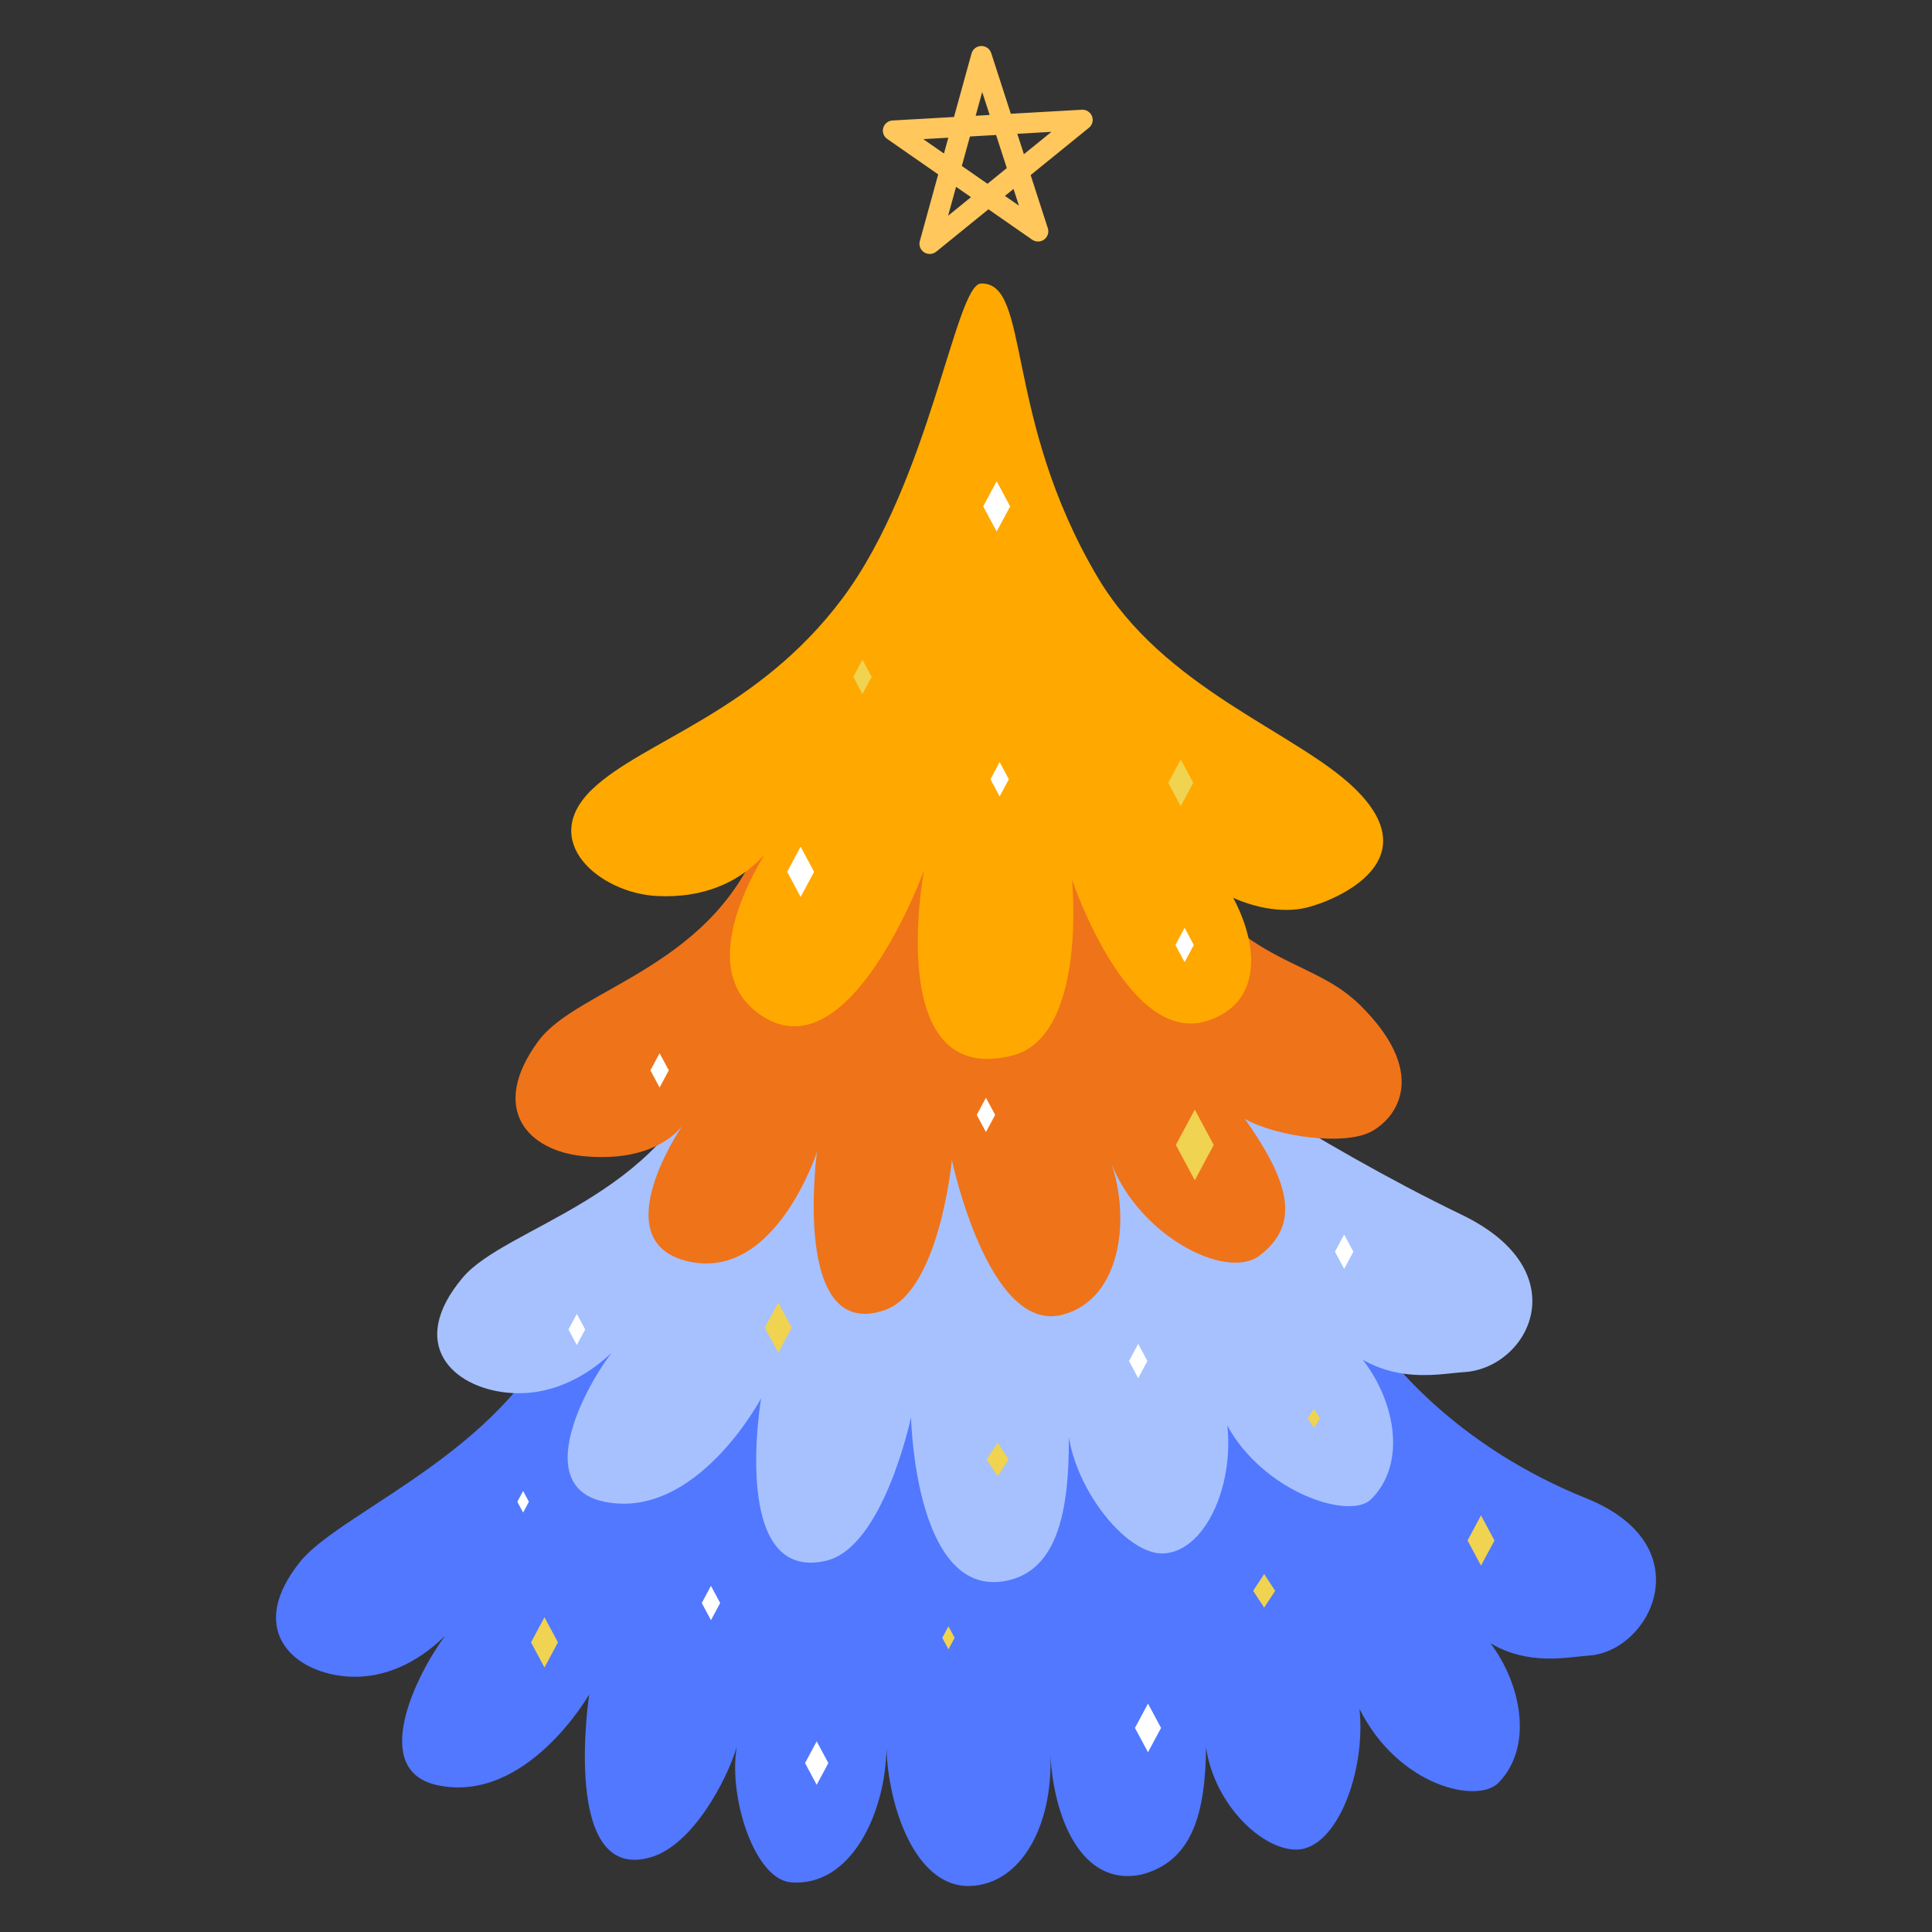 <?xml version="1.0" encoding="UTF-8"?> <svg xmlns="http://www.w3.org/2000/svg" viewBox="0 0 2100.00 2100.00" data-guides="{&quot;vertical&quot;:[],&quot;horizontal&quot;:[]}"><rect x="0" y="0" width="2100.00" height="2100.00" fill="#333333" stroke="none"/><defs></defs><path fill="#5178ff" stroke="none" fill-opacity="1" stroke-width="1" stroke-opacity="1" color="rgb(51, 51, 51)" fill-rule="nonzero" id="tSvg9ba5d63527" title="Path 130" d="M612.957 1419.673C564.48 1571.006 372.179 1640.98 326.708 1696.993C268.038 1769.26 316.077 1816.26 374.229 1821.994C424.818 1826.978 463.474 1798.174 483.697 1778.137C451.886 1821.235 401.138 1924.77 475.766 1940.511C572.393 1960.895 640.433 1841.772 640.433 1841.772C640.433 1841.772 608.919 2049.714 708.84 2018.297C752.836 2004.467 789.509 1936.47 800.848 1898.767C791.492 1952.886 820.017 2042.692 859.625 2045.988C925.247 2051.454 962.748 1970.118 963.571 1899.67C964.886 1960.268 993.854 2052.541 1055.115 2049.946C1109.592 2047.636 1144.674 1985.083 1141.761 1906.802C1144.856 1973.761 1174.758 2051.695 1240.982 2037.515C1296.571 2022.821 1310.107 1970.118 1310.935 1899.67C1320.375 1962.701 1373.267 2011.989 1410.586 2010.372C1453.174 2008.531 1484.705 1925.993 1477.736 1857.61C1520.302 1942.059 1606.27 1960.947 1628.826 1937.78C1667.287 1898.276 1653.268 1829.989 1620.076 1786.154C1662.381 1811.07 1704.141 1801.036 1726.949 1799.554C1794.529 1795.153 1851.525 1679.744 1724.058 1628.54C1591.817 1575.416 1493.242 1479.771 1448.343 1377.047C1159.57 1388.234 901.239 1455.364 612.957 1419.673Z"></path><path fill="#a6c1fe" stroke="none" fill-opacity="1" stroke-width="1" stroke-opacity="1" color="rgb(51, 51, 51)" fill-rule="nonzero" id="tSvg119fa738f38" title="Path 131" d="M1276.029 1137.356C1095.489 1193.548 925.73 1169.364 771.305 1150.932C721.168 1302.264 549.881 1332.813 502.852 1388.826C442.171 1461.093 491.857 1508.093 551.998 1513.827C625.271 1520.81 674.555 1461.422 680.78 1452.834C656.754 1470.675 565.322 1613.644 657.015 1632.344C756.954 1652.728 827.319 1519.911 827.319 1519.911C827.319 1519.911 792.914 1721.225 898.077 1696.436C960.441 1681.734 990.196 1540.707 990.196 1540.707C992.463 1596.391 1009.374 1732.101 1091.034 1718.748C1161.204 1707.272 1164.024 1613.82 1161.111 1526.543C1150.524 1596.855 1218.864 1690.422 1264.592 1688.511C1321.5 1686.13 1359.381 1571.939 1316.864 1491.357C1325.135 1604.128 1461.458 1658.26 1490.307 1629.614C1543.313 1576.976 1499.955 1473.235 1441.71 1444.326C1496.891 1509.877 1561.03 1493.321 1591.795 1491.388C1661.69 1486.986 1716.429 1381.874 1588.802 1320.373C1428.811 1243.28 1276.029 1137.356 1276.029 1137.356Z"></path><path fill="#ef7319" stroke="none" fill-opacity="1" stroke-width="1" stroke-opacity="1" color="rgb(51, 51, 51)" fill-rule="nonzero" id="tSvgc977258552" title="Path 132" d="M831.069 900.654C780.932 1051.991 628.46 1072.436 585.07 1131.705C530.894 1205.708 574.076 1250.973 634.216 1256.706C707.49 1263.689 736.085 1231.291 742.311 1222.708C735.014 1233.281 657.773 1351.531 749.263 1371.336C843.1 1391.645 887.995 1252.112 887.995 1252.112C887.995 1252.112 859.846 1459.738 961.928 1423.929C1021.276 1403.108 1034.653 1260.84 1034.653 1260.84C1034.653 1260.84 1074.314 1449.621 1154.469 1429.133C1220.919 1412.146 1229.545 1318.922 1205.501 1257.671C1233.331 1340.734 1332.198 1393.205 1369.313 1364.629C1410.98 1332.524 1405.538 1289.885 1353.067 1216.294C1388.309 1235.757 1462.397 1245.975 1491.52 1229.436C1521.107 1212.634 1551.031 1164.065 1478.324 1092.477C1418.667 1033.733 1336.471 1055.156 1252.783 889.611C1063.355 940.737 970.125 916.89 831.069 900.654Z"></path><path fill="#ffc75c" stroke="none" fill-opacity="1" stroke-width="1" stroke-opacity="1" color="rgb(51, 51, 51)" fill-rule="evenodd" id="tSvg15d7a652f07" title="Path 133" d="M1066.525 50.002C1061.584 50.116 1057.302 53.426 1055.996 58.151C1049.652 81.152 1043.308 104.152 1036.964 127.153C1014.695 128.421 992.425 129.689 970.155 130.958C965.413 131.225 961.362 134.447 960.06 138.971C958.758 143.49 960.489 148.329 964.373 151.043C982.842 163.881 1001.311 176.719 1019.779 189.557C1013.118 213.729 1006.457 237.901 999.796 262.074C998.525 266.72 1000.42 271.656 1004.499 274.273C1008.581 276.885 1013.908 276.592 1017.659 273.541C1036.57 258.197 1055.482 242.853 1074.394 227.509C1090.222 238.511 1106.051 249.512 1121.879 260.513C1125.802 263.253 1131.049 263.196 1134.928 260.377C1138.79 257.563 1140.415 252.614 1138.949 248.09C1132.722 228.823 1126.495 209.556 1120.267 190.289C1141.386 173.152 1162.504 156.015 1183.622 138.879C1187.364 135.837 1188.701 130.756 1186.943 126.298C1185.19 121.835 1180.722 118.995 1175.891 119.275C1150.171 120.734 1124.45 122.192 1098.73 123.65C1091.623 101.664 1084.516 79.677 1077.409 57.691C1075.89 53.032 1071.471 49.902 1066.525 50.002ZM1067.628 99.984C1070.314 108.306 1073.001 116.629 1075.687 124.952C1070.624 125.244 1065.562 125.537 1060.499 125.829C1062.875 117.214 1065.252 108.599 1067.628 99.984ZM1142.894 143.31C1132.908 151.413 1122.921 159.515 1112.935 167.617C1110.544 160.219 1108.152 152.821 1105.761 145.423C1118.139 144.719 1130.517 144.015 1142.894 143.31ZM1082.727 146.734C1086.6 158.723 1090.473 170.712 1094.346 182.701C1087.349 188.386 1080.351 194.072 1073.353 199.757C1064.057 193.297 1054.762 186.837 1045.466 180.378C1048.409 169.702 1051.352 159.027 1054.295 148.351C1063.773 147.812 1073.25 147.273 1082.727 146.734ZM1030.765 149.675C1029.189 155.406 1027.613 161.137 1026.036 166.868C1018.532 161.653 1011.028 156.438 1003.524 151.223C1012.605 150.707 1021.685 150.191 1030.765 149.675ZM1039.218 203.067C1044.614 206.815 1050.011 210.563 1055.407 214.31C1047.125 221.033 1038.843 227.756 1030.562 234.479C1033.447 224.008 1036.333 213.537 1039.218 203.067ZM1101.679 205.381C1103.629 211.426 1105.578 217.471 1107.528 223.516C1102.461 219.992 1097.394 216.467 1092.327 212.943C1095.444 210.422 1098.562 207.902 1101.679 205.381Z"></path><path fill="#ffa800" stroke="none" fill-opacity="1" stroke-width="1" stroke-opacity="1" color="rgb(51, 51, 51)" fill-rule="nonzero" id="tSvg605702a5bb" title="Path 134" d="M644.033 857.581C584.291 914.4 652.22 970.619 713.565 973.898C818.582 979.509 851.354 898.33 851.354 898.33C851.354 898.33 737.67 1045.718 828.705 1104.562C924.641 1166.59 1004.353 946.089 1004.353 946.089C1004.353 946.089 959.493 1183.155 1100.399 1147.346C1182.33 1126.524 1165.193 956.075 1165.193 956.075C1165.193 956.075 1225.963 1137.47 1312.237 1109.647C1407.34 1078.98 1343.068 939.141 1268.276 899.238C1279.611 956.851 1365.084 1000.581 1421.058 986.321C1454.179 977.891 1553.865 935.034 1471.727 856.249C1408.159 795.269 1265.013 748.764 1193.089 627.424C1090.175 453.787 1120.63 306.277 1066.269 308.184C1038.448 309.161 1010.937 522.99 915.586 650.529C823.192 774.092 699.457 804.86 644.033 857.581Z"></path><path fill="rgb(100%, 100%, 100%)" stroke="none" fill-opacity="1" stroke-width="1" stroke-opacity="1" color="rgb(51, 51, 51)" fill-rule="evenodd" id="tSvgf81a149532" title="Path 135" d="M1086.58 865.686C1083.247 859.465 1079.914 853.243 1076.581 847.021C1079.914 840.805 1083.247 834.589 1086.58 828.374C1089.912 834.589 1093.245 840.805 1096.578 847.021C1093.245 853.243 1089.912 859.465 1086.58 865.686Z"></path><path fill="rgb(94.139%, 82.812%, 31.372%)" stroke="none" fill-opacity="1" stroke-width="1" stroke-opacity="1" color="rgb(51, 51, 51)" fill-rule="evenodd" id="tSvg10345d765b8" title="Path 136" d="M591.827 1812.508C586.948 1803.403 582.068 1794.299 577.188 1785.194C582.068 1776.089 586.948 1766.985 591.827 1757.88C596.707 1766.985 601.586 1776.089 606.466 1785.194C601.586 1794.299 596.707 1803.403 591.827 1812.508Z"></path><path fill="rgb(94.139%, 82.812%, 31.372%)" stroke="none" fill-opacity="1" stroke-width="1" stroke-opacity="1" color="rgb(51, 51, 51)" fill-rule="evenodd" id="tSvg1200d96bbe9" title="Path 137" d="M1030.947 1792.769C1028.706 1788.591 1026.466 1784.414 1024.225 1780.236C1026.466 1776.059 1028.706 1771.881 1030.947 1767.704C1033.183 1771.881 1035.419 1776.059 1037.655 1780.236C1035.419 1784.414 1033.183 1788.591 1030.947 1792.769Z"></path><path fill="rgb(100%, 100%, 100%)" stroke="none" fill-opacity="1" stroke-width="1" stroke-opacity="1" color="rgb(51, 51, 51)" fill-rule="evenodd" id="tSvg18a091c35c6" title="Path 138" d="M1237.183 1498.033C1240.516 1491.814 1243.849 1485.595 1247.181 1479.377C1243.849 1473.158 1240.516 1466.939 1237.183 1460.72C1233.85 1466.939 1230.517 1473.158 1227.185 1479.377C1230.517 1485.595 1233.85 1491.814 1237.183 1498.033Z"></path><path fill="rgb(100%, 100%, 100%)" stroke="none" fill-opacity="1" stroke-width="1" stroke-opacity="1" color="rgb(51, 51, 51)" fill-rule="evenodd" id="tSvg167deac5d29" title="Path 139" d="M568.611 1644.088C566.516 1640.178 564.42 1636.268 562.324 1632.358C564.42 1628.449 566.516 1624.54 568.611 1620.632C570.706 1624.54 572.8 1628.449 574.895 1632.358C572.8 1636.268 570.706 1640.178 568.611 1644.088Z"></path><path fill="rgb(100%, 100%, 100%)" stroke="none" fill-opacity="1" stroke-width="1" stroke-opacity="1" color="rgb(51, 51, 51)" fill-rule="evenodd" id="tSvg16dd1983a06" title="Path 140" d="M887.712 1892.731C891.937 1900.612 896.163 1908.494 900.389 1916.376C896.163 1924.257 891.937 1932.139 887.712 1940.02C883.487 1932.139 879.263 1924.257 875.039 1916.376C879.263 1908.494 883.487 1900.612 887.712 1892.731Z"></path><path fill="rgb(100%, 100%, 100%)" stroke="none" fill-opacity="1" stroke-width="1" stroke-opacity="1" color="rgb(51, 51, 51)" fill-rule="evenodd" id="tSvg965de26ee1" title="Path 141" d="M626.985 1428.129C630.008 1433.769 633.031 1439.409 636.054 1445.049C633.031 1450.691 630.008 1456.332 626.985 1461.974C623.961 1456.332 620.937 1450.691 617.912 1445.049C620.937 1439.409 623.961 1433.769 626.985 1428.129Z"></path><path fill="rgb(100%, 100%, 100%)" stroke="none" fill-opacity="1" stroke-width="1" stroke-opacity="1" color="rgb(51, 51, 51)" fill-rule="evenodd" id="tSvgdf27a9bf59" title="Path 142" d="M772.789 1723.75C776.121 1729.969 779.454 1736.188 782.787 1742.406C779.454 1748.624 776.121 1754.841 772.789 1761.058C769.456 1754.841 766.123 1748.624 762.79 1742.406C766.123 1736.188 769.456 1729.969 772.789 1723.75Z"></path><path fill="rgb(94.139%, 82.812%, 31.372%)" stroke="none" fill-opacity="1" stroke-width="1" stroke-opacity="1" color="rgb(51, 51, 51)" fill-rule="evenodd" id="tSvg5a841377db" title="Path 143" d="M1609.781 1647.13C1614.664 1656.235 1619.546 1665.339 1624.429 1674.444C1619.546 1683.549 1614.664 1692.653 1609.781 1701.758C1604.905 1692.653 1600.028 1683.549 1595.151 1674.444C1600.028 1665.339 1604.905 1656.235 1609.781 1647.13Z"></path><path fill="rgb(100%, 100%, 100%)" stroke="none" fill-opacity="1" stroke-width="1" stroke-opacity="1" color="rgb(51, 51, 51)" fill-rule="evenodd" id="tSvgd3ea98abaf" title="Path 144" d="M870.252 974.941C865.373 965.837 860.493 956.732 855.613 947.628C860.493 938.523 865.373 929.418 870.252 920.314C875.132 929.418 880.011 938.523 884.891 947.628C880.011 956.732 875.132 965.837 870.252 974.941Z"></path><path fill="rgb(100%, 100%, 100%)" stroke="none" fill-opacity="1" stroke-width="1" stroke-opacity="1" color="rgb(51, 51, 51)" fill-rule="evenodd" id="tSvg14b86d3518a" title="Path 145" d="M716.952 1182.085C713.619 1175.868 710.287 1169.651 706.954 1163.433C710.287 1157.215 713.619 1150.996 716.952 1144.777C720.285 1150.996 723.618 1157.215 726.951 1163.433C723.618 1169.651 720.285 1175.868 716.952 1182.085Z"></path><path fill="rgb(100%, 100%, 100%)" stroke="none" fill-opacity="1" stroke-width="1" stroke-opacity="1" color="rgb(51, 51, 51)" fill-rule="evenodd" id="tSvg100712a3979" title="Path 146" d="M1287.617 1045.806C1284.284 1039.59 1280.952 1033.374 1277.619 1027.158C1280.952 1020.936 1284.284 1014.715 1287.617 1008.493C1290.95 1014.715 1294.283 1020.936 1297.616 1027.158C1294.283 1033.374 1290.95 1039.59 1287.617 1045.806Z"></path><path fill="rgb(94.139%, 82.812%, 31.372%)" stroke="none" fill-opacity="1" stroke-width="1" stroke-opacity="1" color="rgb(51, 51, 51)" fill-rule="evenodd" id="tSvg79d99c23fb" title="Path 147" d="M1283.411 876.29C1278.877 867.825 1274.342 859.361 1269.808 850.896C1274.342 842.43 1278.877 833.964 1283.411 825.498C1287.949 833.964 1292.488 842.43 1297.027 850.896C1292.488 859.361 1287.949 867.825 1283.411 876.29Z"></path><path fill="rgb(100%, 100%, 100%)" stroke="none" fill-opacity="1" stroke-width="1" stroke-opacity="1" color="rgb(51, 51, 51)" fill-rule="evenodd" id="tSvg54998e2fa3" title="Path 148" d="M1071.684 1230.51C1068.351 1224.292 1065.018 1218.073 1061.686 1211.854C1065.018 1205.637 1068.351 1199.419 1071.684 1193.202C1075.017 1199.419 1078.35 1205.637 1081.682 1211.854C1078.35 1218.073 1075.017 1224.292 1071.684 1230.51Z"></path><path fill="rgb(94.139%, 82.812%, 31.372%)" stroke="none" fill-opacity="1" stroke-width="1" stroke-opacity="1" color="rgb(51, 51, 51)" fill-rule="evenodd" id="tSvgf0d08f53ea" title="Path 149" d="M845.934 1470.426C841.054 1461.321 836.175 1452.216 831.295 1443.112C836.175 1434.007 841.054 1424.902 845.934 1415.798C850.813 1424.902 855.693 1434.007 860.573 1443.112C855.693 1452.216 850.813 1461.321 845.934 1470.426Z"></path><path fill="rgb(94.139%, 82.812%, 31.372%)" stroke="none" fill-opacity="1" stroke-width="1" stroke-opacity="1" color="rgb(51, 51, 51)" fill-rule="evenodd" id="tSvg1862b5400a1" title="Path 150" d="M1298.691 1282.893C1305.549 1270.091 1312.406 1257.288 1319.264 1244.485C1312.406 1231.684 1305.549 1218.882 1298.691 1206.081C1291.83 1218.882 1284.968 1231.684 1278.106 1244.485C1284.968 1257.288 1291.83 1270.091 1298.691 1282.893Z"></path><path fill="rgb(100%, 100%, 100%)" stroke="none" fill-opacity="1" stroke-width="1" stroke-opacity="1" color="rgb(51, 51, 51)" fill-rule="evenodd" id="tSvg73413f0c11" title="Path 151" d="M1083.338 577.732C1078.46 568.627 1073.582 559.523 1068.704 550.418C1073.582 541.313 1078.46 532.209 1083.338 523.104C1088.219 532.209 1093.1 541.313 1097.982 550.418C1093.1 559.523 1088.219 568.627 1083.338 577.732Z"></path><path fill="rgb(94.139%, 82.812%, 31.372%)" stroke="none" fill-opacity="1" stroke-width="1" stroke-opacity="1" color="rgb(51, 51, 51)" fill-rule="evenodd" id="tSvga4490bdc75" title="Path 152" d="M937.473 754.397C934.14 748.177 930.807 741.957 927.475 735.736C930.807 729.519 934.14 723.302 937.473 717.084C940.806 723.302 944.138 729.519 947.471 735.736C944.138 741.957 940.806 748.177 937.473 754.397Z"></path><path fill="rgb(94.139%, 82.812%, 31.372%)" stroke="none" fill-opacity="1" stroke-width="1" stroke-opacity="1" color="rgb(51, 51, 51)" fill-rule="evenodd" id="tSvg13b63e9362b" title="Path 153" d="M1374.095 1747.399C1370.108 1741.321 1366.122 1735.242 1362.135 1729.164C1366.122 1723.085 1370.108 1717.007 1374.095 1710.928C1378.085 1717.007 1382.074 1723.085 1386.064 1729.164C1382.074 1735.242 1378.085 1741.321 1374.095 1747.399Z"></path><path fill="rgb(94.139%, 82.812%, 31.372%)" stroke="none" fill-opacity="1" stroke-width="1" stroke-opacity="1" color="rgb(51, 51, 51)" fill-rule="evenodd" id="tSvg3b5a1cdbff" title="Path 154" d="M1084.405 1604.658C1080.419 1598.58 1076.432 1592.501 1072.446 1586.423C1076.432 1580.344 1080.419 1574.266 1084.405 1568.187C1088.395 1574.266 1092.385 1580.344 1096.374 1586.423C1092.385 1592.501 1088.395 1598.58 1084.405 1604.658Z"></path><path fill="rgb(94.139%, 82.812%, 31.372%)" stroke="none" fill-opacity="1" stroke-width="1" stroke-opacity="1" color="rgb(51, 51, 51)" fill-rule="evenodd" id="tSvg15767acd9e4" title="Path 155" d="M1428.143 1551.902C1425.902 1548.49 1423.661 1545.079 1421.421 1541.667C1423.661 1538.255 1425.902 1534.843 1428.143 1531.431C1430.38 1534.843 1432.618 1538.255 1434.855 1541.667C1432.618 1545.079 1430.38 1548.49 1428.143 1551.902Z"></path><path fill="rgb(100%, 100%, 100%)" stroke="none" fill-opacity="1" stroke-width="1" stroke-opacity="1" color="rgb(51, 51, 51)" fill-rule="evenodd" id="tSvg175457d53e1" title="Path 156" d="M1247.828 1904.632C1243.102 1895.815 1238.376 1886.999 1233.649 1878.182C1238.376 1869.364 1243.102 1860.545 1247.828 1851.727C1252.551 1860.545 1257.274 1869.364 1261.997 1878.182C1257.274 1886.999 1252.551 1895.815 1247.828 1904.632Z"></path><path fill="rgb(100%, 100%, 100%)" stroke="none" fill-opacity="1" stroke-width="1" stroke-opacity="1" color="rgb(51, 51, 51)" fill-rule="evenodd" id="tSvg10b9d155859" title="Path 157" d="M1461.051 1379.213C1464.384 1372.994 1467.717 1366.775 1471.049 1360.557C1467.717 1354.339 1464.384 1348.122 1461.051 1341.905C1457.718 1348.122 1454.386 1354.339 1451.053 1360.557C1454.386 1366.775 1457.718 1372.994 1461.051 1379.213Z"></path></svg> 